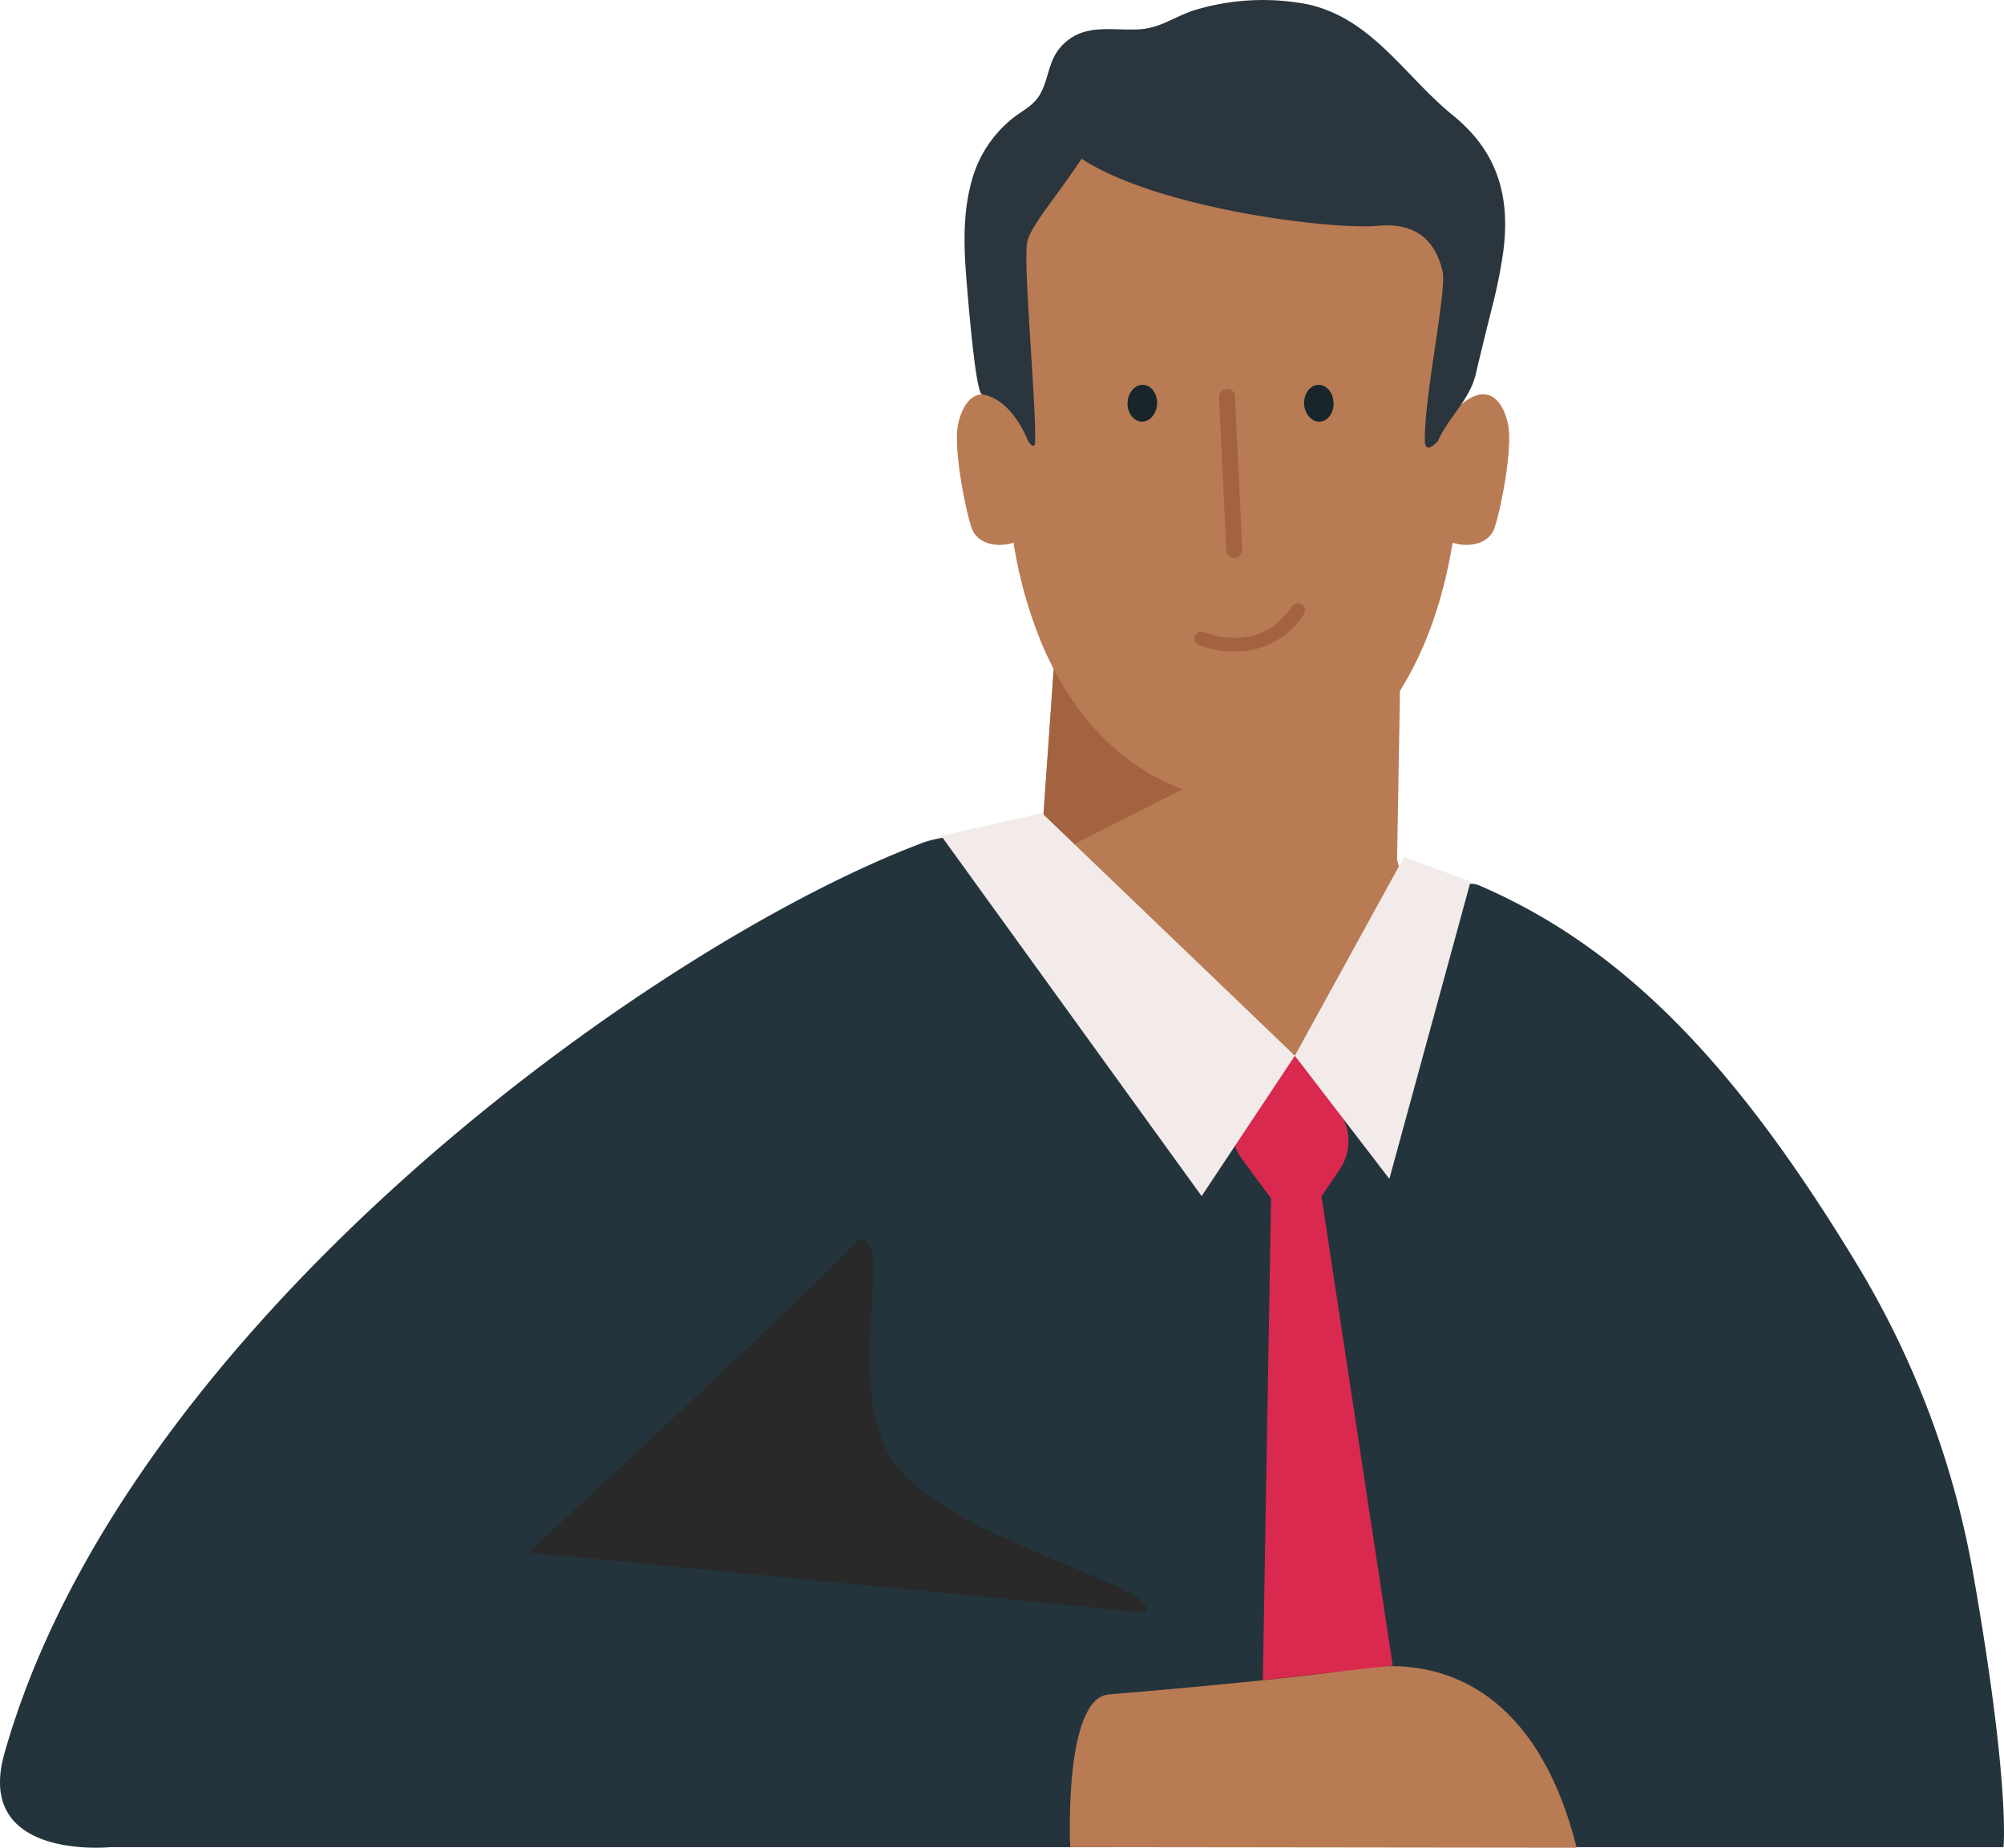 <svg id="Group_2197" data-name="Group 2197" xmlns="http://www.w3.org/2000/svg" xmlns:xlink="http://www.w3.org/1999/xlink" width="450.703" height="415.483" viewBox="0 0 450.703 415.483">
  <defs>
    <clipPath id="clip-path">
      <path id="Path_3549" data-name="Path 3549" d="M955.037,214.874l77.8-8.851-.987,57.554s4.717,13.953-.616,22.2c-7.98,12.333-10.954,32.791-29.365,32.791-30.732,0-50.481-51.853-50.481-51.853Z" transform="translate(-951.387 -206.023)" fill="#b87b53"/>
    </clipPath>
  </defs>
  <g id="Group_2188" data-name="Group 2188" transform="translate(233.741 135.831)">
    <path id="Path_3547" data-name="Path 3547" d="M955.037,214.874l77.8-8.851-.987,57.554s4.717,13.953-.616,22.2c-7.98,12.333-10.954,32.791-29.365,32.791-30.732,0-50.481-51.853-50.481-51.853Z" transform="translate(-951.387 -206.023)" fill="#b87b53"/>
    <g id="Group_2187" data-name="Group 2187" clip-path="url(#clip-path)">
      <path id="Path_3548" data-name="Path 3548" d="M1006.865,236.884l-55.523,28.15,3.716-59.333Z" transform="translate(-951.52 -206.991)" fill="#a36240"/>
    </g>
  </g>
  <path id="Path_3550" data-name="Path 3550" d="M965.8,299.339a100.553,100.553,0,0,1-6.325-22.62c-3.722,1.251-8.072.176-9.315-3.03-1.239-3.186-4.358-18.119-3.122-23.712,1.255-5.6,4.982-9.951,11.83-3.106.476-12.645-5.993-34.77-.392-50.106-.008-1.659,8.624-3.73,8.967-4.654a10.387,10.387,0,0,1,3.458-4.45,22.693,22.693,0,0,1,1.639-2.371c4.578-5.717,20.226-8.02,36.321-7.34,16.1-.68,31.727,1.623,36.32,7.34.568.716,1.112,1.527,1.651,2.371a10.668,10.668,0,0,1,3.458,4.45c.332.923,7.868,2.091,7.86,3.75,5.6,15.336.22,38.364.7,51.009,6.84-6.844,10.578-2.495,11.822,3.106s-1.871,20.525-3.126,23.712c-1.232,3.206-5.589,4.282-9.311,3.03-7.144,43.441-33.034,56.666-48.343,57.734-.012.024-1.719.108-2.039.108a.673.673,0,0,1-.028-.108c-12.242-.855-31.256-9.475-42.03-35.113" transform="translate(-731.539 -154.697)" fill="#b87b53"/>
  <path id="Path_3551" data-name="Path 3551" d="M963.073,194.742a8.294,8.294,0,0,0,1.311-1.883c1.783-3.482,1.727-7.4,4.654-10.5,4.861-5.173,11.078-3.394,17.319-3.714,4.773-.236,7.892-2.771,12.382-4.262a52.989,52.989,0,0,1,25.682-1.351c14.417,3.182,21.841,16.231,32.611,24.963,9.842,7.98,12.989,17.959,11.3,30.716a114.54,114.54,0,0,1-2.535,12.541c-1.235,4.969-2.471,9.931-3.63,14.884-1.391,5.893-6.073,9.6-8.524,15.088,0,0-2.851,3.29-2.927,0-.24-9.683,4.977-33.922,3.986-38.12-1.316-5.629-4.794-11.222-14.649-10.279-9.751.924-48.93-3.638-66.553-15.076-5.325,8.1-11.33,14.932-12.2,18.622-1.023,4.434,1.971,35.865,1.755,44.852-.048,2.419-1.583,0-1.583,0s-3.438-9.423-10.354-10.5c-1.515-.248-3.29-23.22-3.51-25.838-.568-7-.82-14.288.924-21.149a27.158,27.158,0,0,1,9.323-14.972C959.818,197.181,961.637,196.337,963.073,194.742Z" transform="translate(-730.256 -172.047)" fill="#2b353d"/>
  <path id="Path_3552" data-name="Path 3552" d="M972.9,198.332c.188-2.263-1.135-4.346-2.958-4.61s-3.438,1.347-3.646,3.614c-.18,2.259,1.167,4.322,2.982,4.61S972.716,200.611,972.9,198.332Z" transform="translate(-672.987 -107.158)" fill="#18262b"/>
  <path id="Path_3553" data-name="Path 3553" d="M962.928,198.637c.38-2.239-.748-4.434-2.547-4.869s-3.542,1.027-3.958,3.266c-.38,2.243.771,4.418,2.546,4.861C960.761,202.339,962.52,200.88,962.928,198.637Z" transform="translate(-702.765 -107.159)" fill="#18262b"/>
  <g id="Group_2192" data-name="Group 2192" transform="translate(274.165 87.459)">
    <g id="Group_2191" data-name="Group 2191">
      <g id="Group_2190" data-name="Group 2190">
        <g id="Group_2189" data-name="Group 2189">
          <path id="Path_3554" data-name="Path 3554" d="M964.979,231.885H965a1.781,1.781,0,0,0,1.7-1.867l-1.619-34.358a1.651,1.651,0,0,0-1.867-1.719,1.791,1.791,0,0,0-1.715,1.875l1.627,34.358A1.8,1.8,0,0,0,964.979,231.885Z" transform="translate(-961.498 -193.924)" fill="#a36240"/>
        </g>
      </g>
    </g>
  </g>
  <path id="Path_3556" data-name="Path 3556" d="M893.908,427.168c27.126-96.161,145.467-181.94,206.815-204.908,3.886-1.455,21.1-3.782,27.49-3.782,0,0,43.149,52.36,55.922,53.528,23.771,2.171,28.869-45.5,41.634-39.983,32.95,14.249,58.125,41.046,84.963,85.431a201.593,201.593,0,0,1,25.99,69.443c8.332,47.435,6.789,61.308,6.789,61.308h-425.7S887.092,451.327,893.908,427.168Z" transform="translate(-892.921 -32.853)" fill="#24343c"/>
  <path id="Path_3557" data-name="Path 3557" d="M1061.406,325.759c-5.773-.58-138.759-13.517-138.759-13.517s50.469-46.36,74.625-70.515c7.744.907-3.494,30.4,6.421,48.395C1014.163,309.123,1065.528,319.414,1061.406,325.759Z" transform="translate(-803.806 36.845)" fill="#292929"/>
  <path id="Path_3558" data-name="Path 3558" d="M953.187,306.466s-1.551-33.494,8.676-34.334,41.966-3.578,55.595-5.745c24.027-3.83,42.082,9.827,49.63,40.211Z" transform="translate(-712.502 108.885)" fill="#b87b53"/>
  <path id="Path_3559" data-name="Path 3559" d="M998.354,368.528,982.33,263.043l4.126-6.089a11.28,11.28,0,0,0-.484-13.309l-9.631-12.218-9.767,7.628a11.277,11.277,0,0,0-2.135,15.588l6.549,8.871-1.847,108.343Z" transform="translate(-685.127 5.969)" fill="#d9294f"/>
  <path id="Path_3560" data-name="Path 3560" d="M1004.431,303.9l20.967-31.56-56.87-54.559-22.657,5.114Z" transform="translate(-734.183 -34.943)" fill="#f2ebea"/>
  <path id="Path_3561" data-name="Path 3561" d="M965.763,264.952l24.564-44.707,14.954,5.544-18.262,66.85Z" transform="translate(-674.548 -27.555)" fill="#f2ebea"/>
  <g id="Group_2198" data-name="Group 2198" transform="translate(268.684 135.639)">
    <g id="Group_1479" data-name="Group 1479">
      <g id="Group_1478" data-name="Group 1478">
        <path id="Path_2175" data-name="Path 2175" d="M455.376,77.262a17.965,17.965,0,0,0,11.985-8.1,1.583,1.583,0,0,0-2.627-1.766c-7.368,10.942-19.2,6.036-19.7,5.816a1.586,1.586,0,1,0-1.245,2.917A22.7,22.7,0,0,0,455.376,77.262Z" transform="translate(-442.828 -66.694)" fill="#a36240"/>
      </g>
    </g>
  </g>
</svg>
